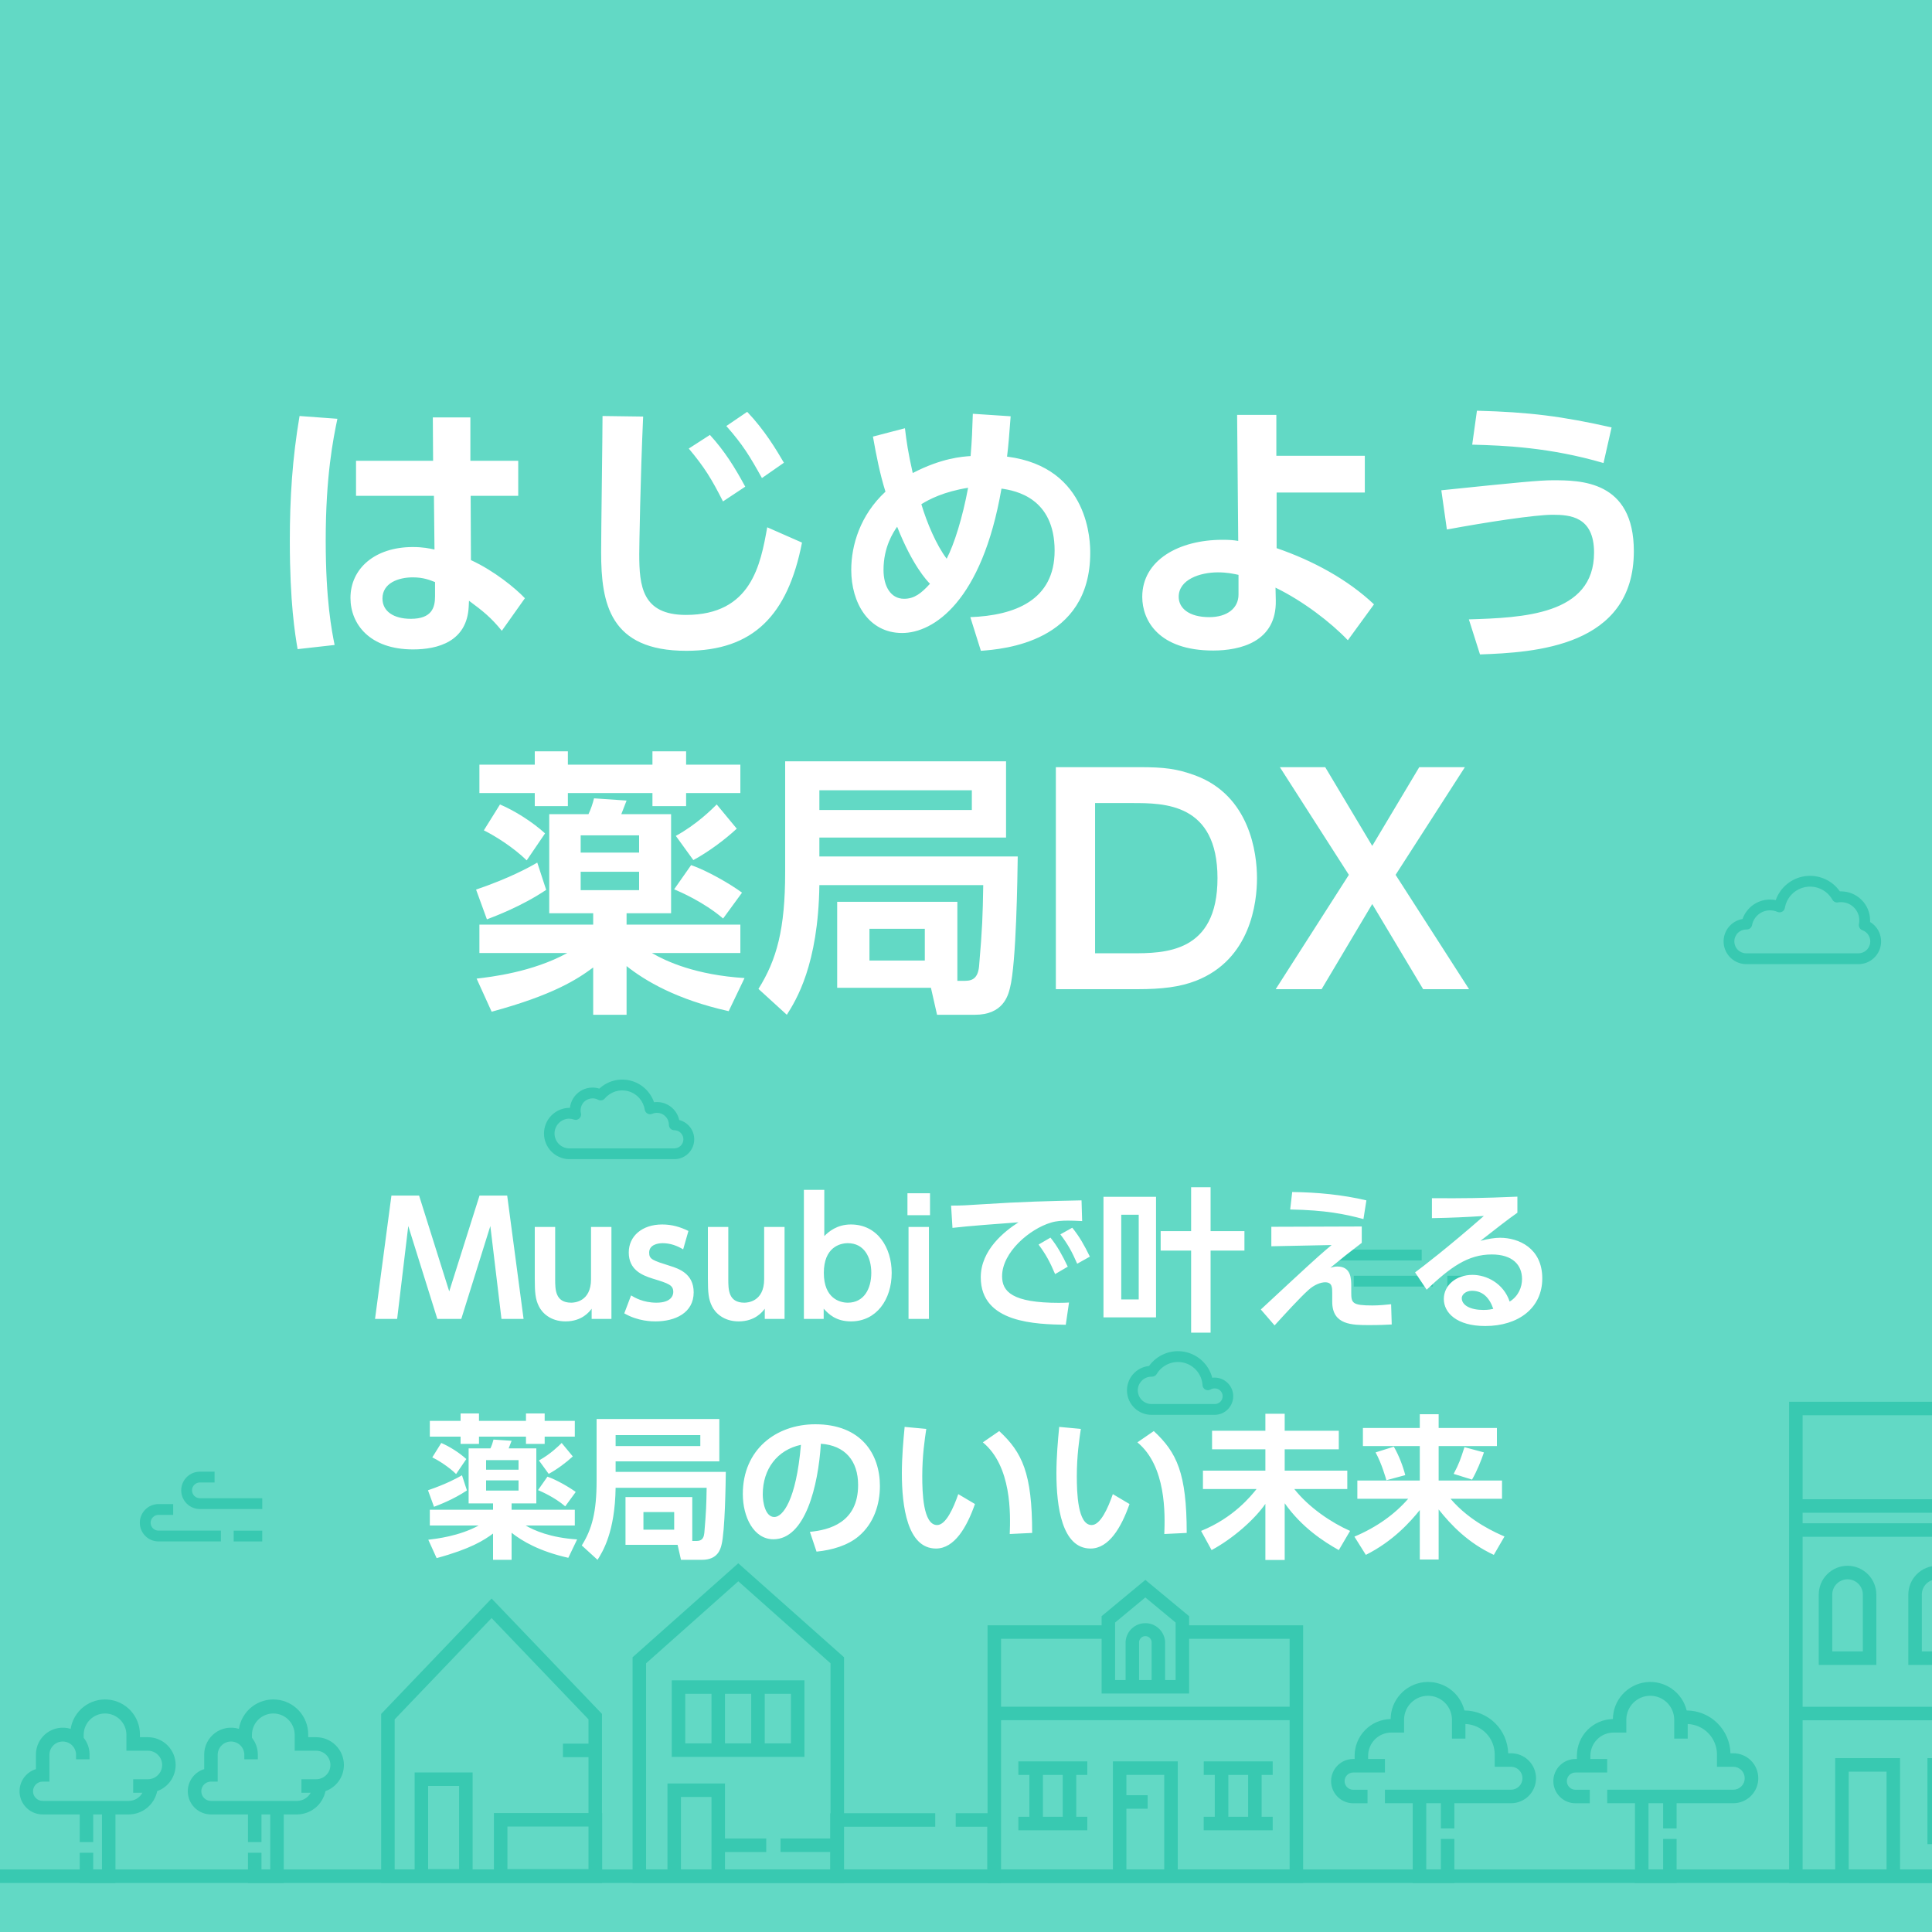 <svg width="375" height="375" viewBox="0 0 375 375" fill="none" xmlns="http://www.w3.org/2000/svg">
<rect x="0" y="0" width="375" height="375" fill="#333333" stroke="none"/>
<g clip-path="url(#clip0_133_201)">
<rect width="375" height="375" fill="#62D9C5"/>
<path d="M1097 362.863H0V365.483H1097V362.863Z" fill="#38C9B1"/>
<path d="M116.88 351.905H116.845V332.67L95.416 310.271L73.986 332.67V365.486H116.845V365.424H116.88V351.905ZM98.489 362.796V354.526H114.225V362.796H98.489ZM76.606 333.721L95.416 314.062L114.225 333.721V338.439H109.265V341.06H114.225V351.905H95.869V362.857H91.733V344.026H80.48V362.864H76.606V333.721ZM83.1 362.803V346.647H89.113V362.803H83.1Z" fill="#38C9B1"/>
<path d="M143.297 303.432L122.783 321.674V365.478H163.827V321.674L143.297 303.432ZM138.101 362.864H132.173V348.79H138.101V362.864ZM140.72 362.864V359.483H148.723V356.862H140.72V346.169H129.553V362.864H125.403V322.849L143.305 306.928L161.206 322.849V356.853H151.505V359.474H161.197V362.855L140.72 362.864Z" fill="#38C9B1"/>
<path d="M156.143 326.154H130.39V341.007H156.143V326.154ZM138.099 338.386H133.009V328.775H138.101L138.099 338.386ZM145.812 338.386H140.72V328.775H145.813L145.812 338.386ZM153.523 338.386H148.433V328.775H153.523V338.386Z" fill="#38C9B1"/>
<path d="M194.253 365.484H161.154V351.945H181.529V354.566H163.773V362.863H191.633V354.566H185.506V351.945H194.253V365.484Z" fill="#38C9B1"/>
<path d="M230.805 315.467V313.7L222.311 306.658L213.818 313.7V315.467H191.683V365.484H252.937V315.467H230.805ZM216.437 314.934L222.311 310.062L228.185 314.934V326.086H226.145V318.656C226.082 317.681 225.651 316.766 224.939 316.098C224.227 315.429 223.287 315.057 222.31 315.057C221.334 315.057 220.394 315.429 219.681 316.098C218.969 316.766 218.538 317.681 218.476 318.656V326.086H216.437V314.934V314.934ZM223.525 326.086H221.095V318.656C221.129 318.357 221.272 318.082 221.496 317.882C221.72 317.682 222.01 317.571 222.31 317.571C222.61 317.571 222.9 317.682 223.124 317.882C223.348 318.082 223.491 318.357 223.525 318.656V326.086ZM218.635 362.863V351.072H222.758V348.451H218.635V344.505H225.982V362.863H218.635ZM250.315 362.863H228.604V341.884H216.016V362.863H194.303V333.888H250.317L250.315 362.863ZM194.303 331.267V318.088H213.818V328.707H230.805V318.088H250.317V331.267H194.303Z" fill="#38C9B1"/>
<path d="M208.899 355.255H211.046V352.634H208.899V344.505H211.046V341.884H197.662V344.505H199.807V352.634H197.662V355.255H208.899ZM202.426 344.505H206.279V352.634H202.426V344.505Z" fill="#38C9B1"/>
<path d="M244.882 355.255H247.029V352.634H244.882V344.505H247.029V341.884H233.645V344.505H235.786V352.634H233.639V355.255H244.877H244.882ZM238.42 344.505H242.262V352.634H238.42V344.505Z" fill="#38C9B1"/>
<path d="M34.093 342.58C34.092 341.151 33.523 339.781 32.514 338.771C31.504 337.761 30.135 337.192 28.706 337.191H27.159V336.649C27.163 334.945 26.525 333.301 25.371 332.047C24.217 330.793 22.633 330.02 20.934 329.884C19.236 329.748 17.549 330.257 16.209 331.311C14.87 332.365 13.978 333.886 13.71 335.57C12.932 335.33 12.108 335.277 11.305 335.414C10.502 335.551 9.743 335.874 9.088 336.358C8.433 336.842 7.9 337.473 7.533 338.201C7.166 338.928 6.974 339.731 6.974 340.546V343.384C5.944 343.698 5.061 344.372 4.486 345.283C3.911 346.194 3.682 347.281 3.841 348.347C3.999 349.412 4.535 350.385 5.351 351.089C6.166 351.793 7.207 352.18 8.284 352.18H15.473V357.546H18.093V352.18H19.792V362.865H18.093V359.615H15.473V365.487H22.412V352.18H24.976C26.278 352.178 27.539 351.727 28.547 350.903C29.556 350.079 30.249 348.932 30.511 347.656C31.558 347.282 32.464 346.594 33.105 345.686C33.746 344.777 34.091 343.692 34.093 342.58ZM28.706 345.348H25.849V347.969H27.646C27.386 348.449 27.001 348.85 26.533 349.129C26.064 349.409 25.529 349.557 24.983 349.557H8.284C7.787 349.557 7.31 349.36 6.959 349.008C6.607 348.657 6.41 348.18 6.41 347.682C6.41 347.185 6.607 346.708 6.959 346.357C7.31 346.005 7.787 345.807 8.284 345.807H9.594V340.546C9.611 339.872 9.891 339.232 10.374 338.761C10.857 338.29 11.504 338.027 12.178 338.027C12.852 338.027 13.499 338.29 13.982 338.761C14.464 339.232 14.744 339.872 14.762 340.546V341.484H17.382V340.546C17.383 339.367 16.981 338.223 16.243 337.303V336.649C16.265 335.564 16.712 334.53 17.487 333.77C18.263 333.01 19.305 332.585 20.39 332.585C21.476 332.585 22.518 333.01 23.293 333.77C24.068 334.53 24.515 335.564 24.537 336.649V339.812H28.705C29.438 339.812 30.142 340.104 30.661 340.623C31.18 341.142 31.471 341.846 31.471 342.58C31.471 343.314 31.18 344.018 30.661 344.537C30.142 345.056 29.438 345.348 28.705 345.348H28.706Z" fill="#38C9B1"/>
<path d="M66.754 342.58C66.752 341.151 66.184 339.781 65.174 338.771C64.165 337.761 62.795 337.192 61.367 337.191H59.82V336.649C59.824 334.945 59.186 333.301 58.032 332.047C56.878 330.793 55.293 330.02 53.595 329.884C51.897 329.748 50.209 330.257 48.87 331.311C47.531 332.365 46.639 333.886 46.371 335.57C45.593 335.33 44.769 335.277 43.966 335.414C43.163 335.551 42.404 335.874 41.748 336.358C41.093 336.842 40.561 337.473 40.194 338.201C39.827 338.928 39.635 339.731 39.635 340.546V343.384C38.605 343.698 37.722 344.372 37.147 345.283C36.572 346.194 36.343 347.281 36.501 348.347C36.66 349.412 37.196 350.385 38.011 351.089C38.827 351.793 39.868 352.18 40.945 352.18H48.133V357.546H50.753V352.18H52.453V362.865H50.753V359.615H48.133V365.487H55.072V352.18H57.636C58.938 352.178 60.2 351.727 61.208 350.903C62.216 350.079 62.91 348.932 63.171 347.656C64.218 347.282 65.125 346.594 65.766 345.686C66.407 344.777 66.752 343.692 66.754 342.58ZM61.367 345.348H58.51V347.969H60.307C60.047 348.449 59.662 348.85 59.193 349.129C58.725 349.409 58.189 349.557 57.644 349.557H40.945C40.448 349.557 39.971 349.36 39.619 349.008C39.268 348.657 39.071 348.18 39.071 347.682C39.071 347.185 39.268 346.708 39.619 346.357C39.971 346.005 40.448 345.807 40.945 345.807H42.255V340.546C42.272 339.872 42.552 339.232 43.035 338.761C43.517 338.29 44.165 338.027 44.839 338.027C45.513 338.027 46.16 338.29 46.642 338.761C47.125 339.232 47.405 339.872 47.423 340.546V341.484H50.042V340.546C50.043 339.367 49.642 338.223 48.904 337.303V336.649C48.926 335.564 49.373 334.53 50.148 333.77C50.923 333.01 51.965 332.585 53.051 332.585C54.136 332.585 55.178 333.01 55.954 333.77C56.729 334.53 57.176 335.564 57.198 336.649V339.812H61.365C62.099 339.812 62.803 340.104 63.322 340.623C63.84 341.142 64.132 341.846 64.132 342.58C64.132 343.314 63.84 344.018 63.322 344.537C62.803 345.056 62.099 345.348 61.365 345.348H61.367Z" fill="#38C9B1"/>
<path d="M293.284 340.306H292.739C292.68 338.088 291.76 335.981 290.173 334.432C288.587 332.882 286.46 332.011 284.242 332.004C283.821 330.284 282.786 328.778 281.333 327.767C279.88 326.757 278.108 326.311 276.35 326.515C274.592 326.719 272.969 327.558 271.785 328.874C270.601 330.19 269.938 331.893 269.921 333.664C268.057 333.7 266.281 334.465 264.975 335.796C263.669 337.126 262.936 338.916 262.934 340.781V341.421H262.657C261.518 341.421 260.426 341.873 259.621 342.679C258.816 343.484 258.364 344.577 258.364 345.716C258.364 346.855 258.816 347.947 259.621 348.753C260.426 349.558 261.518 350.011 262.657 350.011H265.434V347.39H262.657C262.437 347.39 262.219 347.346 262.016 347.262C261.813 347.178 261.629 347.055 261.474 346.899C261.318 346.744 261.195 346.56 261.111 346.356C261.027 346.153 260.983 345.936 260.983 345.716C260.983 345.496 261.027 345.278 261.111 345.075C261.195 344.872 261.318 344.688 261.474 344.532C261.629 344.377 261.813 344.253 262.016 344.169C262.219 344.085 262.437 344.042 262.657 344.042H268.815V341.421H265.554V340.788C265.555 339.596 266.029 338.453 266.871 337.609C267.714 336.766 268.856 336.292 270.048 336.29H272.53V333.708C272.554 332.49 273.054 331.331 273.922 330.478C274.791 329.626 275.96 329.148 277.177 329.148C278.394 329.148 279.562 329.626 280.431 330.478C281.3 331.331 281.8 332.49 281.823 333.708V337.463H284.443V334.63C285.968 334.689 287.41 335.336 288.469 336.435C289.527 337.534 290.119 339 290.121 340.526V342.927H293.283C293.873 342.927 294.44 343.162 294.857 343.58C295.275 343.997 295.51 344.564 295.51 345.155C295.51 345.746 295.275 346.312 294.857 346.73C294.44 347.148 293.873 347.383 293.283 347.383H268.817V350.004H274.21V365.486H282.292V356.943H279.672V362.865H276.83V350.004H279.672V354.897H282.292V350.004H293.295C294.58 350.004 295.813 349.493 296.722 348.584C297.631 347.674 298.142 346.441 298.142 345.155C298.142 343.869 297.631 342.635 296.722 341.726C295.813 340.817 294.58 340.306 293.295 340.306H293.284Z" fill="#38C9B1"/>
<path d="M336.425 340.306H335.88C335.82 338.088 334.9 335.981 333.313 334.432C331.727 332.882 329.6 332.011 327.383 332.004C326.961 330.284 325.926 328.778 324.473 327.767C323.02 326.757 321.248 326.311 319.49 326.515C317.732 326.719 316.109 327.558 314.925 328.874C313.741 330.19 313.078 331.893 313.061 333.664C311.197 333.7 309.421 334.465 308.115 335.796C306.809 337.126 306.076 338.916 306.075 340.781V341.421H305.797C304.658 341.421 303.566 341.873 302.761 342.679C301.956 343.484 301.504 344.577 301.504 345.716C301.504 346.855 301.956 347.947 302.761 348.753C303.566 349.558 304.658 350.011 305.797 350.011H308.574V347.39H305.797C305.577 347.39 305.36 347.346 305.157 347.262C304.954 347.178 304.769 347.055 304.614 346.899C304.458 346.744 304.335 346.56 304.251 346.356C304.167 346.153 304.124 345.936 304.124 345.716C304.124 345.496 304.167 345.278 304.251 345.075C304.335 344.872 304.458 344.688 304.614 344.532C304.769 344.377 304.954 344.253 305.157 344.169C305.36 344.085 305.577 344.042 305.797 344.042H311.955V341.421H308.694V340.788C308.695 339.596 309.169 338.453 310.012 337.609C310.854 336.766 311.997 336.292 313.188 336.29H315.67V333.708C315.694 332.49 316.194 331.331 317.063 330.478C317.931 329.626 319.1 329.148 320.317 329.148C321.534 329.148 322.702 329.626 323.571 330.478C324.44 331.331 324.94 332.49 324.964 333.708V337.463H327.583V334.63C329.108 334.689 330.55 335.336 331.609 336.435C332.667 337.534 333.259 339 333.262 340.526V342.927H336.423C337.013 342.927 337.58 343.162 337.997 343.58C338.415 343.997 338.65 344.564 338.65 345.155C338.65 345.746 338.415 346.312 337.997 346.73C337.58 347.148 337.013 347.383 336.423 347.383H311.957V350.004H317.35V365.486H325.432V356.943H322.812V362.865H319.97V350.004H322.812V354.897H325.432V350.004H336.435C337.72 350.004 338.953 349.493 339.862 348.584C340.771 347.674 341.282 346.441 341.282 345.155C341.282 343.869 340.771 342.635 339.862 341.726C338.953 340.817 337.72 340.306 336.435 340.306H336.425Z" fill="#38C9B1"/>
<path d="M374.114 357.941H396.415V341.255H374.114V357.941ZM393.796 355.32H386.574V343.876H393.796V355.32ZM376.733 343.876H383.954V355.32H376.733V343.876Z" fill="#38C9B1"/>
<path d="M358.608 303.917C357.125 303.917 355.704 304.506 354.656 305.555C353.607 306.603 353.019 308.026 353.019 309.509V323.157H364.197V309.512C364.195 308.029 363.606 306.607 362.558 305.559C361.511 304.51 360.09 303.919 358.608 303.917V303.917ZM361.577 320.54H355.638V309.512C355.638 308.724 355.951 307.969 356.508 307.412C357.065 306.855 357.82 306.542 358.608 306.542C359.395 306.542 360.15 306.855 360.707 307.412C361.264 307.969 361.577 308.724 361.577 309.512V320.54Z" fill="#38C9B1"/>
<path d="M381.582 309.512C381.582 308.029 380.993 306.606 379.945 305.558C378.897 304.509 377.475 303.92 375.993 303.92C374.511 303.92 373.089 304.509 372.041 305.558C370.993 306.606 370.404 308.029 370.404 309.512V323.16H381.582V309.512ZM378.962 320.539H373.024V309.512C373.024 308.724 373.337 307.968 373.893 307.411C374.45 306.854 375.205 306.541 375.993 306.541C376.78 306.541 377.536 306.854 378.092 307.411C378.649 307.968 378.962 308.724 378.962 309.512V320.539Z" fill="#38C9B1"/>
<path d="M400.625 272.077V261.978H387.911V272.077H347.269V365.484H404.713V272.077H400.625ZM390.531 269.086H394.447V266.465H390.531V264.599H398.008V272.077H390.531V269.086ZM358.831 362.863V343.876H366.181V362.863H358.831ZM402.093 295.665H385.753V298.287H402.093V331.284H395.097V333.905H402.093V362.867H368.801V341.255H356.211V362.863H349.885V333.905H381.421V331.284H349.885V298.287H382.591V295.665H349.885V293.623H402.093V295.665ZM349.885 291.002V274.699H402.093V291.002H349.885Z" fill="#38C9B1"/>
<path d="M50.905 292.902H38.8C37.838 292.902 36.916 292.52 36.236 291.84C35.556 291.16 35.174 290.238 35.174 289.276C35.174 288.315 35.556 287.392 36.236 286.712C36.916 286.032 37.838 285.65 38.8 285.65H41.648V287.746H38.8C38.394 287.746 38.005 287.907 37.718 288.194C37.431 288.481 37.27 288.87 37.27 289.276C37.27 289.682 37.431 290.071 37.718 290.358C38.005 290.645 38.394 290.806 38.8 290.806H50.905V292.902Z" fill="#38C9B1"/>
<path d="M42.871 299.191H30.766C29.804 299.191 28.882 298.809 28.202 298.129C27.522 297.449 27.14 296.527 27.14 295.565C27.14 294.604 27.522 293.681 28.202 293.001C28.882 292.321 29.804 291.939 30.766 291.939H33.614V294.035H30.766C30.36 294.035 29.971 294.197 29.684 294.483C29.397 294.77 29.236 295.16 29.236 295.565C29.236 295.971 29.397 296.36 29.684 296.647C29.971 296.934 30.36 297.095 30.766 297.095H42.871V299.191Z" fill="#38C9B1"/>
<path d="M50.904 297.1H45.355V299.195H50.904V297.1Z" fill="#38C9B1"/>
<path d="M275.95 242.556H258.659V244.652H275.95V242.556Z" fill="#38C9B1"/>
<path d="M278.133 247.622H262.763V249.718H278.133V247.622Z" fill="#38C9B1"/>
<path d="M285.381 247.622H280.927V249.718H285.381V247.622Z" fill="#38C9B1"/>
<path d="M130.882 224.995H110.383C109.095 224.946 107.876 224.4 106.982 223.472C106.088 222.543 105.588 221.304 105.588 220.015C105.588 218.725 106.088 217.486 106.982 216.557C107.876 215.629 109.095 215.083 110.383 215.034C110.463 215.034 110.545 215.034 110.625 215.034C110.696 214.385 110.909 213.76 111.25 213.203C111.591 212.647 112.051 212.172 112.597 211.815C113.143 211.457 113.761 211.226 114.408 211.136C115.054 211.046 115.712 211.101 116.335 211.297C117.13 210.557 118.097 210.027 119.149 209.756C120.2 209.484 121.303 209.48 122.357 209.743C123.411 210.005 124.382 210.527 125.183 211.26C125.985 211.994 126.59 212.916 126.945 213.942C128.045 213.8 129.157 214.076 130.063 214.716C130.968 215.355 131.601 216.311 131.836 217.395C132.748 217.625 133.545 218.182 134.076 218.959C134.608 219.736 134.836 220.681 134.72 221.615C134.603 222.55 134.148 223.409 133.442 224.031C132.736 224.654 131.827 224.996 130.886 224.995H130.882ZM110.377 217.131C109.638 217.168 108.94 217.487 108.43 218.024C107.919 218.561 107.634 219.274 107.634 220.015C107.634 220.756 107.919 221.468 108.43 222.005C108.94 222.542 109.638 222.861 110.377 222.898H130.882C131.113 222.898 131.342 222.852 131.556 222.764C131.769 222.675 131.963 222.545 132.127 222.382C132.29 222.218 132.42 222.024 132.509 221.81C132.597 221.597 132.643 221.368 132.643 221.136C132.643 220.905 132.597 220.676 132.509 220.462C132.42 220.249 132.29 220.054 132.127 219.891C131.963 219.727 131.769 219.598 131.556 219.509C131.342 219.421 131.113 219.375 130.882 219.375C130.604 219.375 130.338 219.265 130.141 219.068C129.945 218.871 129.834 218.605 129.834 218.327C129.834 217.942 129.738 217.564 129.556 217.225C129.374 216.887 129.11 216.599 128.79 216.387C128.469 216.175 128.1 216.046 127.718 216.012C127.335 215.977 126.949 216.038 126.596 216.19C126.449 216.253 126.29 216.281 126.13 216.274C125.97 216.266 125.815 216.221 125.675 216.144C125.535 216.066 125.414 215.958 125.323 215.827C125.231 215.696 125.171 215.546 125.146 215.387C125.014 214.549 124.644 213.767 124.08 213.133C123.517 212.499 122.783 212.04 121.966 211.811C121.149 211.582 120.284 211.593 119.473 211.841C118.662 212.09 117.94 212.566 117.392 213.214C117.237 213.397 117.024 213.521 116.789 213.566C116.554 213.611 116.311 213.574 116.099 213.462C115.765 213.283 115.392 213.19 115.013 213.191C114.397 213.191 113.806 213.436 113.371 213.872C112.935 214.308 112.69 214.899 112.69 215.515C112.69 215.702 112.712 215.889 112.756 216.071C112.802 216.255 112.796 216.449 112.739 216.631C112.683 216.812 112.579 216.975 112.437 217.102C112.295 217.229 112.121 217.315 111.935 217.35C111.748 217.386 111.555 217.37 111.376 217.304C111.058 217.186 110.722 217.126 110.383 217.126L110.377 217.131Z" fill="#38C9B1"/>
<path d="M235.747 274.619H223.5C222.28 274.62 221.107 274.151 220.222 273.31C219.338 272.469 218.812 271.32 218.751 270.1C218.691 268.881 219.102 267.685 219.899 266.761C220.696 265.837 221.818 265.255 223.032 265.136C223.795 264.072 224.846 263.248 226.06 262.76C227.274 262.271 228.602 262.139 229.889 262.379C231.176 262.619 232.367 263.221 233.324 264.114C234.281 265.007 234.964 266.154 235.293 267.421C235.783 267.358 236.281 267.396 236.756 267.533C237.231 267.67 237.673 267.903 238.054 268.218C238.435 268.532 238.748 268.922 238.972 269.362C239.197 269.802 239.329 270.284 239.36 270.778C239.391 271.271 239.321 271.766 239.153 272.231C238.986 272.696 238.724 273.121 238.386 273.482C238.047 273.842 237.638 274.128 237.184 274.324C236.731 274.52 236.242 274.62 235.747 274.619V274.619ZM223.5 267.21C222.796 267.21 222.121 267.49 221.623 267.988C221.125 268.486 220.846 269.161 220.846 269.866C220.846 270.57 221.125 271.246 221.623 271.744C222.121 272.242 222.796 272.522 223.5 272.522H235.747C235.951 272.529 236.153 272.495 236.343 272.422C236.533 272.349 236.706 272.238 236.852 272.097C236.999 271.955 237.115 271.786 237.194 271.598C237.274 271.411 237.315 271.21 237.315 271.006C237.315 270.803 237.274 270.601 237.194 270.414C237.115 270.226 236.999 270.057 236.852 269.916C236.706 269.774 236.533 269.664 236.343 269.59C236.153 269.517 235.951 269.483 235.747 269.49C235.479 269.49 235.215 269.561 234.984 269.698C234.834 269.786 234.665 269.836 234.491 269.843C234.318 269.849 234.145 269.812 233.989 269.735C233.833 269.659 233.699 269.544 233.598 269.403C233.498 269.261 233.434 269.097 233.412 268.924C233.412 268.9 233.412 268.875 233.412 268.851C233.347 267.829 232.957 266.855 232.299 266.072C231.641 265.288 230.75 264.736 229.755 264.495C228.761 264.255 227.716 264.34 226.773 264.737C225.83 265.134 225.039 265.822 224.515 266.701C224.419 266.86 224.282 266.991 224.119 267.081C223.956 267.171 223.772 267.217 223.586 267.213L223.5 267.21Z" fill="#38C9B1"/>
<path d="M360.703 187.136H338.954C337.848 187.135 336.784 186.719 335.97 185.969C335.157 185.22 334.655 184.193 334.564 183.091C334.472 181.989 334.798 180.892 335.476 180.019C336.154 179.146 337.135 178.559 338.225 178.376C338.614 177.273 339.334 176.318 340.287 175.642C341.241 174.966 342.38 174.602 343.549 174.6C343.926 174.6 344.302 174.637 344.672 174.712C345.104 173.488 345.864 172.406 346.87 171.587C347.876 170.767 349.089 170.24 350.374 170.065C351.66 169.889 352.969 170.072 354.157 170.592C355.346 171.112 356.369 171.95 357.113 173.013H357.341C358.838 173.015 360.273 173.61 361.332 174.669C362.391 175.728 362.986 177.163 362.988 178.661C362.988 178.76 362.988 178.86 362.988 178.96C363.812 179.457 364.451 180.21 364.807 181.104C365.163 181.999 365.216 182.985 364.958 183.913C364.701 184.841 364.147 185.658 363.381 186.241C362.615 186.824 361.68 187.14 360.717 187.141L360.703 187.136ZM338.934 180.412C338.631 180.413 338.33 180.474 338.05 180.591C337.77 180.709 337.516 180.88 337.302 181.096C337.088 181.312 336.919 181.568 336.804 181.849C336.689 182.13 336.63 182.431 336.631 182.735C336.633 183.039 336.694 183.339 336.811 183.619C336.929 183.9 337.1 184.154 337.316 184.368C337.531 184.582 337.787 184.751 338.068 184.866C338.349 184.981 338.65 185.04 338.954 185.039H360.703C361.248 185.04 361.775 184.849 362.192 184.5C362.609 184.15 362.89 183.665 362.984 183.129C363.078 182.592 362.98 182.04 362.707 181.569C362.434 181.098 362.003 180.739 361.491 180.555C361.255 180.469 361.058 180.301 360.935 180.082C360.813 179.863 360.772 179.608 360.822 179.361C360.927 178.846 360.917 178.313 360.791 177.803C360.665 177.292 360.427 176.815 360.094 176.408C359.761 176 359.342 175.672 358.867 175.447C358.392 175.221 357.872 175.105 357.347 175.105C357.148 175.105 356.949 175.122 356.753 175.155C356.539 175.191 356.32 175.16 356.126 175.066C355.931 174.972 355.77 174.82 355.665 174.631C355.163 173.737 354.397 173.019 353.471 172.578C352.546 172.137 351.506 171.993 350.496 172.166C349.486 172.34 348.554 172.822 347.828 173.547C347.103 174.272 346.619 175.204 346.445 176.214C346.418 176.372 346.355 176.52 346.262 176.65C346.169 176.779 346.047 176.885 345.907 176.961C345.766 177.036 345.611 177.078 345.451 177.084C345.292 177.09 345.134 177.06 344.988 176.995C344.501 176.78 343.971 176.678 343.438 176.695C342.906 176.712 342.384 176.85 341.912 177.096C341.44 177.343 341.029 177.693 340.71 178.12C340.392 178.547 340.173 179.041 340.071 179.564C340.024 179.806 339.894 180.024 339.702 180.18C339.51 180.335 339.27 180.418 339.023 180.413L338.934 180.412Z" fill="#38C9B1"/>
<path d="M91.3 89.44V81.016H84.01L84.064 89.44H69.106V96.244H84.226L84.334 106.666C83.362 106.45 82.12 106.18 80.122 106.18C72.724 106.18 68.026 110.392 68.026 116.062C68.026 121.084 71.698 126.052 80.176 126.052C84.982 126.052 90.652 124.54 90.976 117.736L91.03 116.602C93.73 118.6 95.296 119.842 97.402 122.434L101.884 116.116C100.048 114.172 95.89 110.77 91.408 108.718L91.354 96.244H100.588V89.44H91.3ZM84.442 115.738C84.442 117.898 83.848 120.112 79.744 120.112C76.396 120.112 74.236 118.654 74.236 116.17C74.236 113.146 77.368 112.066 80.122 112.066C82.228 112.066 83.47 112.606 84.442 112.984V115.738ZM58.144 80.746C56.74 89.008 56.254 96.676 56.254 104.992C56.254 117.034 57.28 123.136 57.766 125.998L64.948 125.188C64.408 122.488 63.22 116.602 63.22 104.884C63.22 92.356 64.678 85.174 65.488 81.286L58.144 80.746ZM133.69 87.064C136.714 90.682 138.064 92.842 140.332 97.324L144.652 94.462C142.546 90.574 140.602 87.496 137.794 84.418L133.69 87.064ZM140.98 82.69C144.22 86.362 145.516 88.522 147.892 92.788L152.158 89.818C150.7 87.334 148.432 83.5 145.03 79.936L140.98 82.69ZM116.95 80.746C116.95 84.526 116.68 103.048 116.68 107.206C116.68 117.142 118.354 126.322 133.204 126.322C146.218 126.322 152.914 119.41 155.668 105.316L148.918 102.346C147.622 109.582 145.84 119.356 133.15 119.356C124.618 119.356 124.078 113.74 124.078 107.53C124.078 106.234 124.294 92.788 124.834 80.854L116.95 80.746ZM169.438 84.742C170.086 88.414 170.788 91.978 171.868 95.434C166.954 99.97 165.226 105.856 165.226 110.608C165.226 116.98 168.574 122.866 175.108 122.866C181.21 122.866 190.606 116.71 194.386 94.84C197.086 95.218 204.7 96.622 204.7 106.882C204.7 116.548 196.924 119.464 188.338 119.788L190.39 126.322C194.71 125.998 211.612 124.702 211.612 107.314C211.612 105.478 211.612 90.682 195.466 88.63C195.736 86.47 195.844 85.012 196.168 80.8L188.824 80.314C188.716 83.608 188.662 85.282 188.392 88.522C186.772 88.63 182.776 88.9 177.16 91.816C176.242 87.712 175.972 85.822 175.648 83.122L169.438 84.742ZM183.748 108.448C181.75 105.802 179.914 101.482 178.834 97.864C180.4 96.892 183.208 95.434 187.906 94.678C186.826 100.51 185.206 105.64 183.748 108.448ZM180.508 113.308C178.834 115.144 177.484 116.224 175.486 116.224C172.84 116.224 171.49 113.74 171.49 110.608C171.49 106.18 173.38 103.318 174.136 102.238C177.106 109.744 179.914 112.714 180.508 113.308ZM247.792 95.596H264.91V88.468H247.738V80.53H240.124L240.34 104.992C239.368 104.83 238.666 104.776 237.262 104.776C228.838 104.776 221.71 108.718 221.71 115.846C221.71 120.436 224.896 126.268 235.48 126.268C240.718 126.268 247.792 124.594 247.63 116.548L247.576 114.064C252.922 116.656 258.322 120.814 261.616 124.27L266.692 117.304C261.616 112.498 254.866 108.826 247.792 106.396V95.596ZM240.394 115.414C240.394 118.06 238.18 119.788 234.724 119.788C230.728 119.788 228.784 118.006 228.784 115.846C228.784 112.498 232.888 111.094 236.398 111.094C238.18 111.094 239.368 111.364 240.394 111.58V115.414ZM312.808 82.96C303.196 80.8 296.878 79.99 286.672 79.72L285.754 86.308C292.126 86.47 300.874 86.848 311.242 89.872L312.808 82.96ZM287.266 127.024C297.85 126.646 317.128 125.566 317.128 106.99C317.128 93.22 306.706 93.22 301.36 93.22C298.93 93.22 294.88 93.598 279.76 95.164L280.84 102.778C288.4 101.374 297.904 99.916 301.36 99.916C304.708 99.916 309.406 100.24 309.406 107.26C309.406 119.41 295.474 119.896 285.106 120.22L287.266 127.024ZM115.138 196.968H121.618V187.518C125.236 190.38 131.284 193.998 141.436 196.266L144.514 189.84C135.118 189.246 129.394 186.654 126.532 184.98H143.704V179.472H121.618V177.258H130.258V158.034H120.592C120.754 157.602 121.24 156.414 121.618 155.388L115.3 154.956C115.03 156.036 114.706 157.008 114.22 158.034H106.606V177.258H115.138V179.472H93.052V184.98H110.116C103.312 188.706 95.266 189.624 92.512 189.948L95.428 196.374C107.362 193.134 112.006 190.11 115.138 187.788V196.968ZM124.048 162.138V165.486H112.708V162.138H124.048ZM124.048 169.212V172.776H112.708V169.212H124.048ZM103.798 148.422H93.052V153.93H103.798V156.468H110.224V153.93H126.64V156.468H133.174V153.93H143.704V148.422H133.174V145.83H126.64V148.422H110.224V145.83H103.798V148.422ZM104.284 167.43C102.61 168.402 98.884 170.454 92.404 172.668L94.51 178.446C96.184 177.798 101.26 175.908 106.012 172.722L104.284 167.43ZM130.852 172.614C131.878 173.046 136.576 175.044 140.356 178.284L144.028 173.262C141.76 171.588 137.278 168.996 134.146 167.916L130.852 172.614ZM93.916 161.166C96.184 162.3 99.694 164.514 102.232 166.998L105.796 161.76C103.366 159.546 99.964 157.386 97.048 156.144L93.916 161.166ZM139.114 156.144C138.196 157.062 135.226 160.032 131.176 162.246L134.578 166.944C137.548 165.324 140.68 163.002 143.002 160.842L139.114 156.144ZM185.824 175.044H162.496V191.73H180.694L181.882 196.968H189.226C194.68 196.968 195.652 193.296 196.03 191.784C197.272 187.032 197.488 170.076 197.542 166.242H159.04V162.57H195.274V147.774H152.398V169.32C152.398 180.282 150.778 186.276 147.214 191.946L152.722 196.968C154.504 194.16 158.824 187.302 159.04 171.804H190.846C190.738 177.96 190.684 179.958 190.036 187.572C189.766 190.38 188.2 190.38 186.958 190.38H185.824V175.044ZM188.632 153.39V157.224H159.04V153.39H188.632ZM179.506 180.282V186.438H168.76V180.282H179.506ZM204.94 192H220.762C225.568 192 229.024 191.568 232.102 190.38C242.794 186.222 243.982 175.098 243.982 170.454C243.982 165.54 242.578 154.47 232.048 150.528C228.376 149.178 225.892 148.908 221.194 148.908H204.94V192ZM212.554 155.874H219.79C225.946 155.874 236.314 155.874 236.314 170.454C236.314 185.034 226 185.034 219.574 185.034H212.554V155.874ZM257.224 148.908H248.422L261.814 169.806L247.612 192H256.522L266.35 175.476L276.232 192H285.142L270.886 169.806L284.332 148.908H275.476L266.35 164.19L257.224 148.908Z" fill="white"/>
<path d="M95.175 237.97L97.335 256H101.625L98.445 232.06H93.075L87.195 250.66L81.345 232.06H75.975L72.795 256H77.085L79.245 237.97L84.885 256H89.535L95.175 237.97ZM114.718 238.15V248.29C114.718 252.73 111.388 252.85 110.878 252.85C107.758 252.85 107.758 250.27 107.758 248.29V238.15H103.798V248.2C103.798 250.87 103.918 252.22 104.608 253.57C105.178 254.74 106.768 256.48 109.768 256.48C112.978 256.48 114.418 254.59 114.838 254.02V256H118.678V238.15H114.718ZM133.622 238.93C131.972 238.12 130.382 237.67 128.522 237.67C124.652 237.67 122.042 239.92 122.042 243.1C122.042 246.37 124.442 247.48 126.662 248.17C129.812 249.13 130.682 249.43 130.682 250.78C130.682 251.41 130.292 252.85 127.412 252.85C124.862 252.85 123.182 251.86 122.492 251.44L121.172 254.92C123.842 256.48 126.602 256.48 127.232 256.48C131.012 256.48 134.642 254.86 134.642 250.84C134.642 247.24 131.792 246.25 130.052 245.71C126.632 244.63 126.002 244.42 126.002 243.13C126.002 241.63 127.622 241.3 128.612 241.3C130.082 241.3 131.402 241.78 132.602 242.5L133.622 238.93ZM148.322 238.15V248.29C148.322 252.73 144.992 252.85 144.482 252.85C141.362 252.85 141.362 250.27 141.362 248.29V238.15H137.402V248.2C137.402 250.87 137.522 252.22 138.212 253.57C138.782 254.74 140.372 256.48 143.372 256.48C146.582 256.48 148.022 254.59 148.442 254.02V256H152.282V238.15H148.322ZM159.876 254.02C160.806 255.01 162.186 256.48 165.186 256.48C170.106 256.48 173.076 252.25 173.076 247.06C173.076 242.2 170.346 237.67 165.156 237.67C162.456 237.67 160.836 239.08 159.996 239.92V230.95H156.036V256H159.876V254.02ZM159.906 247.06C159.906 242.08 163.056 241.3 164.556 241.3C167.676 241.3 169.116 243.94 169.116 247.06C169.116 250.18 167.676 252.85 164.556 252.85C163.026 252.85 159.906 252.04 159.906 247.06ZM180.515 231.61H176.135V235.87H180.515V231.61ZM180.305 238.15H176.345V256H180.305V238.15ZM201.585 241.57C202.995 243.46 203.775 244.9 204.795 247.3L207.255 245.86C206.175 243.61 205.245 241.9 203.895 240.22L201.585 241.57ZM205.815 239.59C207.285 241.54 208.035 242.89 209.085 245.29L211.545 243.91C210.405 241.6 209.535 240.04 208.125 238.3L205.815 239.59ZM209.925 232.99C203.835 233.11 198.105 233.26 190.815 233.74C187.605 233.95 186.585 234.01 184.605 234.01L184.875 238.33C187.575 238 194.655 237.46 197.685 237.25C195.015 238.96 190.365 242.59 190.365 247.93C190.365 256.87 201.195 257.02 206.865 257.14L207.495 252.82C206.955 252.85 206.445 252.88 205.545 252.88C196.455 252.88 194.505 250.69 194.505 247.72C194.505 243.07 199.845 238.54 203.985 237.31C205.035 236.98 206.175 236.92 207.345 236.92C208.035 236.92 208.875 236.95 210.045 237.01L209.925 232.99ZM234.975 238.96V230.44H231.195V238.96H225.285V242.74H231.195V258.67H234.975V242.74H241.545V238.96H234.975ZM214.185 232.3V255.7H224.385V232.3H214.185ZM221.025 252.22H217.635V235.78H221.025V252.22ZM265.215 232.99C260.505 231.88 255.675 231.43 250.815 231.37L250.425 234.76C257.295 234.88 261.075 235.66 264.645 236.62L265.215 232.99ZM246.765 238.12V241.9L258.465 241.66C256.815 243.04 255.855 243.85 250.545 248.77C249.375 249.85 245.175 253.75 244.725 254.17L247.395 257.26C249.375 255.1 252.315 251.86 253.965 250.39C255.105 249.34 256.395 248.89 257.205 248.89C258.585 248.89 258.585 249.91 258.585 250.99V252.67C258.585 257.2 262.455 257.2 265.815 257.2C267.855 257.2 269.025 257.14 270.135 257.08L270.015 253.15C269.115 253.24 267.735 253.39 266.415 253.39C262.425 253.39 262.275 252.91 262.275 250.81V249.73C262.275 248.23 262.275 245.83 259.575 245.83C259.035 245.83 258.675 245.95 258.225 246.07C261.045 243.76 261.375 243.49 264.315 241.24V238.06L246.765 238.12ZM294.525 232.27C287.415 232.57 284.505 232.6 277.935 232.57V236.44C281.745 236.38 284.805 236.23 288.015 236.02C281.145 242.05 275.895 246.07 274.665 246.97L276.915 250.33C281.475 246.01 284.895 243.49 289.545 243.49C293.565 243.49 295.425 245.5 295.425 248.26C295.425 249.79 294.765 251.56 293.025 252.64C291.825 249.07 288.525 247.45 285.795 247.45C282.615 247.45 280.245 249.49 280.245 252.13C280.245 254.8 282.735 257.38 288.285 257.38C294.705 257.38 299.355 253.9 299.355 248.14C299.355 242.23 294.735 240.25 291.165 240.25C290.145 240.25 288.765 240.46 287.355 240.85C289.725 238.99 292.905 236.5 294.525 235.39V232.27ZM289.845 254.05C289.575 254.11 288.945 254.26 287.925 254.26C285.405 254.26 283.725 253.36 283.725 251.95C283.725 251.32 284.475 250.54 285.705 250.54C287.775 250.54 289.095 251.86 289.845 254.05ZM95.7 302.76H99.3V297.51C101.31 299.1 104.67 301.11 110.31 302.37L112.02 298.8C106.8 298.47 103.62 297.03 102.03 296.1H111.57V293.04H99.3V291.81H104.1V281.13H98.73C98.82 280.89 99.09 280.23 99.3 279.66L95.79 279.42C95.64 280.02 95.46 280.56 95.19 281.13H90.96V291.81H95.7V293.04H83.43V296.1H92.91C89.13 298.17 84.66 298.68 83.13 298.86L84.75 302.43C91.38 300.63 93.96 298.95 95.7 297.66V302.76ZM100.65 283.41V285.27H94.35V283.41H100.65ZM100.65 287.34V289.32H94.35V287.34H100.65ZM89.4 275.79H83.43V278.85H89.4V280.26H92.97V278.85H102.09V280.26H105.72V278.85H111.57V275.79H105.72V274.35H102.09V275.79H92.97V274.35H89.4V275.79ZM89.67 286.35C88.74 286.89 86.67 288.03 83.07 289.26L84.24 292.47C85.17 292.11 87.99 291.06 90.63 289.29L89.67 286.35ZM104.43 289.23C105 289.47 107.61 290.58 109.71 292.38L111.75 289.59C110.49 288.66 108 287.22 106.26 286.62L104.43 289.23ZM83.91 282.87C85.17 283.5 87.12 284.73 88.53 286.11L90.51 283.2C89.16 281.97 87.27 280.77 85.65 280.08L83.91 282.87ZM109.02 280.08C108.51 280.59 106.86 282.24 104.61 283.47L106.5 286.08C108.15 285.18 109.89 283.89 111.18 282.69L109.02 280.08ZM134.37 290.58H121.41V299.85H131.52L132.18 302.76H136.26C139.29 302.76 139.83 300.72 140.04 299.88C140.73 297.24 140.85 287.82 140.88 285.69H119.49V283.65H139.62V275.43H115.8V287.4C115.8 293.49 114.9 296.82 112.92 299.97L115.98 302.76C116.97 301.2 119.37 297.39 119.49 288.78H137.16C137.1 292.2 137.07 293.31 136.71 297.54C136.56 299.1 135.69 299.1 135 299.1H134.37V290.58ZM135.93 278.55V280.68H119.49V278.55H135.93ZM130.86 293.49V296.91H124.89V293.49H130.86ZM158.49 301.17C161.52 300.87 164.55 299.97 166.65 298.2C169.65 295.68 170.79 291.96 170.79 288.42C170.79 282.27 167.19 276.45 158.25 276.45C150.66 276.45 144.18 281.34 144.18 289.98C144.18 294.48 146.31 298.77 150.12 298.77C156.3 298.77 158.82 288.42 159.33 280.23C164.04 280.56 166.56 283.56 166.56 288.24C166.56 295.53 160.98 296.97 157.2 297.33L158.49 301.17ZM155.46 280.44C154.53 291.3 151.89 294.45 150.3 294.45C148.5 294.45 148.05 291.48 148.05 290.07C148.05 285.12 150.87 281.43 155.46 280.44ZM175.59 276.96C175.35 279.45 175.05 282.75 175.05 285.96C175.05 292.35 176.1 300.57 181.68 300.57C185.25 300.57 187.65 296.46 189.24 291.93L186 290.01C185.07 292.71 183.6 296.01 181.89 296.01C179.16 296.01 179.01 289.65 179.01 286.53C179.01 282.54 179.49 279.36 179.79 277.35L175.59 276.96ZM200.34 297.54C200.34 285.96 198.42 281.91 193.95 277.77L190.77 279.96C196.38 284.58 196.14 293.91 195.99 297.75L200.34 297.54ZM205.59 276.96C205.35 279.45 205.05 282.75 205.05 285.96C205.05 292.35 206.1 300.57 211.68 300.57C215.25 300.57 217.65 296.46 219.24 291.93L216 290.01C215.07 292.71 213.6 296.01 211.89 296.01C209.16 296.01 209.01 289.65 209.01 286.53C209.01 282.54 209.49 279.36 209.79 277.35L205.59 276.96ZM230.34 297.54C230.34 285.96 228.42 281.91 223.95 277.77L220.77 279.96C226.38 284.58 226.14 293.91 225.99 297.75L230.34 297.54ZM235.26 281.31H245.61V285.45H233.49V289.02H243.9C242.79 290.4 239.43 294.6 233.13 297.15L235.17 300.87C239.34 298.62 243.51 294.93 245.61 291.9V302.79H249.36V291.78C252.69 296.49 256.92 299.22 259.86 300.87L262.05 297.15C258.39 295.53 254.07 292.62 251.22 289.02H261.51V285.45H249.36V281.31H259.86V277.71H249.36V274.41H245.61V277.71H235.26V281.31ZM264.54 280.68H275.58V287.37H263.46V290.91H273.33C270.78 293.85 267.3 296.4 262.89 298.26L265.11 301.8C270.39 299.16 273.78 295.35 275.58 293.1V302.7H279.24V292.98C281.67 296.04 284.97 299.49 289.95 301.8L292.02 298.23C290.64 297.63 285.36 295.41 281.55 290.91H291.54V287.37H279.24V280.68H290.55V277.17H279.24V274.5H275.58V277.17H264.54V280.68ZM267 281.91C268.2 284.1 268.98 286.92 269.1 287.31L272.76 286.32C272.37 284.76 271.56 282.54 270.54 280.8L267 281.91ZM284.25 280.89C283.5 283.2 283.2 284.13 282.15 286.08L285.72 287.19C286.65 285.6 287.52 283.44 288.03 281.91L284.25 280.89Z" fill="white"/>
</g>
<defs>
<clipPath id="clip0_133_201">
<rect width="375" height="375" fill="white"/>
</clipPath>
</defs>
</svg>
